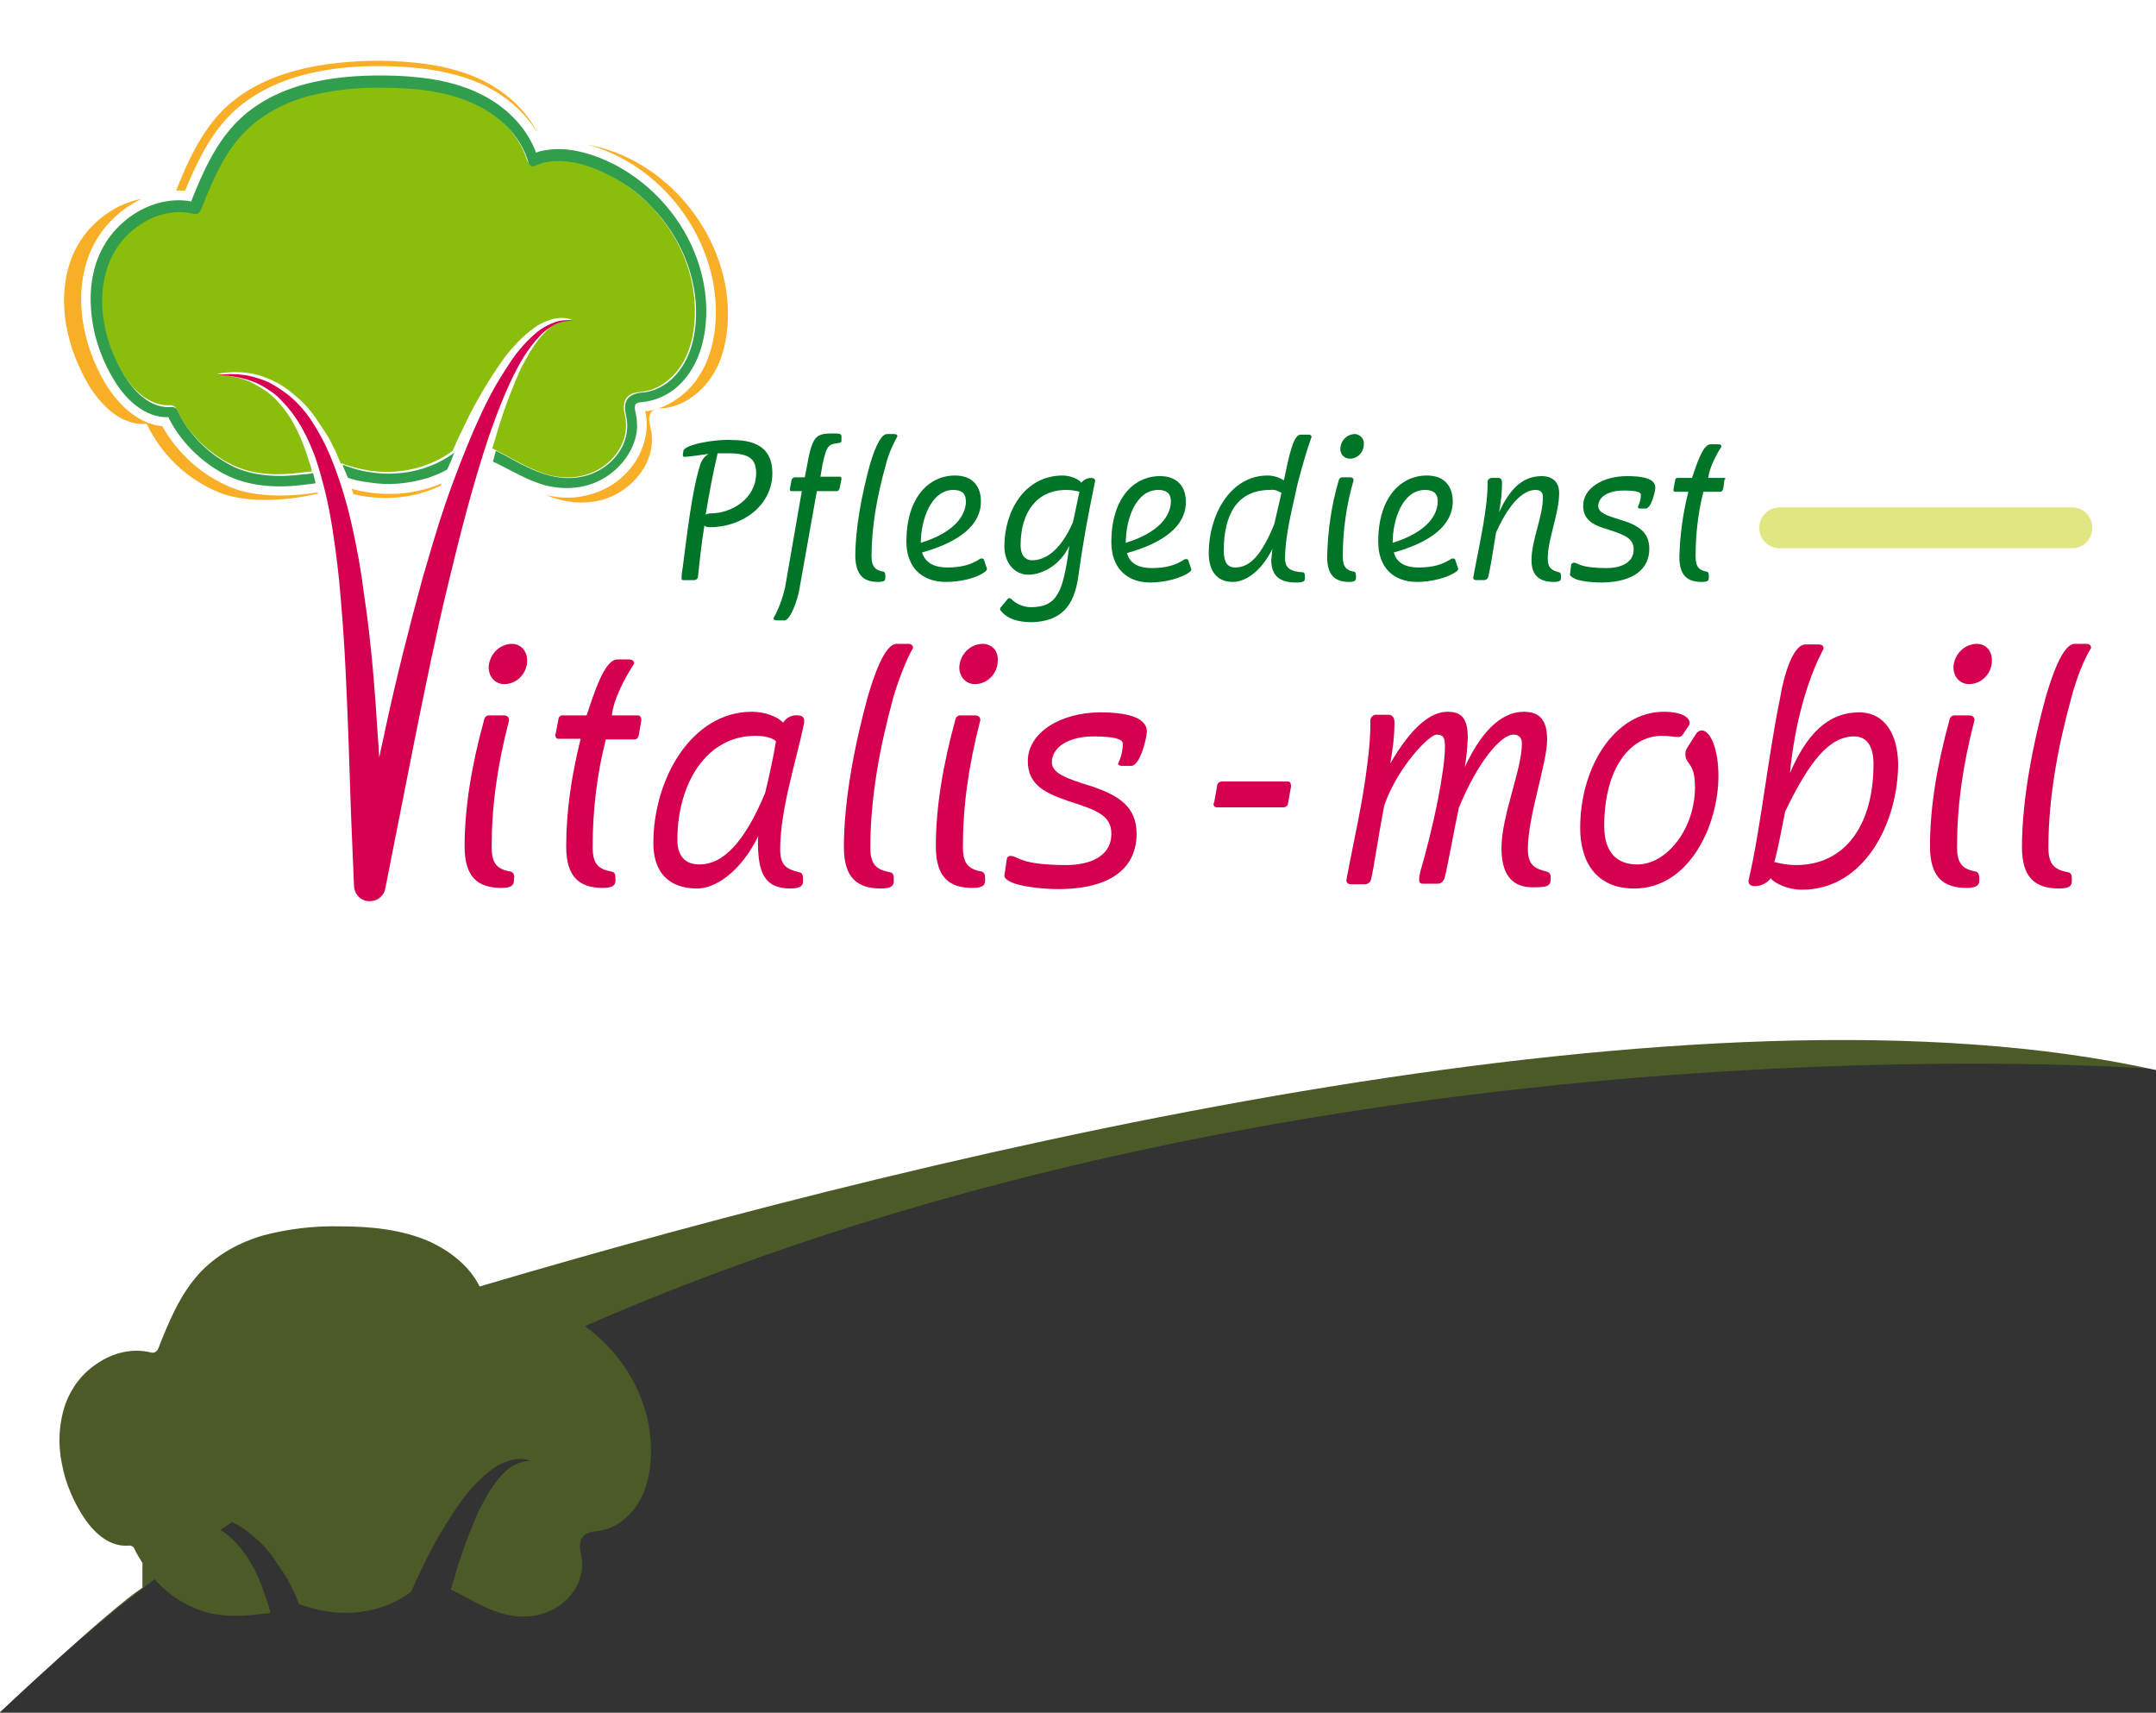 <?xml version="1.0" encoding="utf-8"?>
<!-- Generator: Adobe Illustrator 24.2.1, SVG Export Plug-In . SVG Version: 6.00 Build 0)  -->
<svg version="1.1" id="Ebene_1" xmlns="http://www.w3.org/2000/svg" xmlns:xlink="http://www.w3.org/1999/xlink" x="0px" y="0px"
	 viewBox="0 0 358.7 284.9" style="enable-background:new 0 0 358.7 284.9;" xml:space="preserve">
<rect x="0" y="0" width="358.7" height="284.9" fill="#333333" stroke="none"/>
<style type="text/css">
	.st0{opacity:0.28;fill:#8BBD0D;}
	.st1{fill:#FFFFFF;}
	.st2{fill:#E6E6E6;}
	.st3{fill:none;}
	.st4{fill:#007427;}
	.st5{fill:#D50050;}
	.st6{fill:#E0E680;}
	.st7{fill:#F9AE28;}
	.st8{fill:#8BBD0D;}
	.st9{fill:#319E4E;}
</style>
<path class="st0" d="M0,0v284.9c8.2-8,16.8-15.4,25.7-22.2c1.7,1.9,3.8,3.5,6.2,4.6c3.6,1.7,7.7,1.7,11.5,1.2
	c0.5-0.1,1.1-0.1,1.6-0.2c-0.1-0.6-0.3-1.1-0.5-1.7c-1.1-3.6-2.6-7.1-5.1-9.8c-0.6-0.7-1.3-1.3-2.1-1.9c-0.2-0.1-0.4-0.2-0.6-0.4
	c0.6-0.4,1.2-0.9,1.9-1.3c0.9,0.4,1.7,0.9,2.5,1.5c1.7,1.3,3.3,2.8,4.5,4.6c0.6,0.9,1.2,1.8,1.8,2.7c0.6,0.9,1,1.9,1.5,2.8
	c0.3,0.7,0.6,1.4,0.9,2.1c0.2,0,0.3,0,0.5,0.1c0.2,0.1,0.4,0.2,0.6,0.2c5.9,2,12.5,1.3,17.5-2.4c0.6-1.4,1.2-2.7,1.9-4.1
	c1.9-4,4.2-7.9,6.8-11.5c1.4-1.8,3-3.5,4.8-4.8c0.9-0.7,2-1.2,3.1-1.5c1.1-0.3,2.3-0.3,3.3,0.1c-1,0-2,0.3-2.9,0.8
	c-0.9,0.5-1.6,1.2-2.3,2c-0.7,0.8-1.2,1.6-1.8,2.5c-0.5,0.9-1,1.8-1.5,2.7c-1.7,3.8-3.2,7.8-4.3,11.8c-0.2,0.5-0.3,1.1-0.5,1.6
	c0.5,0.2,0.9,0.5,1.4,0.7c2.4,1.3,4.8,2.7,7.5,3.4c3.1,0.8,6.3,0.5,9-1.3c2.8-1.9,4.5-5.1,3.8-8.5c-0.2-0.9-0.4-1.9,0.1-2.8
	s1.5-1.1,2.5-1.2c1.8-0.2,3.4-0.9,4.7-2.1c3.1-2.6,4.2-6.7,4.3-10.7c0.2-6.8-2.7-13.4-7.4-18.2c-1.1-1.1-2.3-2.2-3.6-3.1
	c122-53.4,260.9-42.8,260.9-42.8V0H0z"/>
<path class="st1" d="M0,0v220.5V240v44.8c0,0,18.2-17.1,23.7-20.7V260c-0.5-0.8-1-1.6-1.4-2.5c-0.2-0.3-0.5-0.4-0.8-0.4
	c-3.1,0.3-5.6-1.9-7.3-4.3c-1.9-2.8-3.3-6-3.9-9.3c-0.7-3.3-0.5-6.8,0.6-10c1-2.7,2.8-5.1,5.3-6.7c2.6-1.8,5.9-2.6,9-1.8
	c0.5,0.1,0.9-0.2,1.1-0.6c1.7-4.3,3.5-8.8,6.7-12.4c2.9-3.2,6.7-5.3,10.8-6.5c4.2-1.1,8.5-1.6,12.8-1.5c5,0,10.2,0.5,14.8,2.5
	c3.5,1.6,6.7,4.1,8.4,7.5c80.5-23.8,203.4-52.8,278.9-36V0H0z"/>
<g>
	<g>
		<rect id="SVGID_6_" x="-376.3" y="659.4" class="st2" width="1366" height="75"/>
	</g>
	<g>
		<defs>
			<rect id="SVGID_1_" x="-376.3" y="659.4" width="1366" height="75"/>
		</defs>
		<clipPath id="SVGID_2_">
			<use xlink:href="#SVGID_1_"  style="overflow:visible;"/>
		</clipPath>
	</g>
</g>
<path class="st3" d="M160.7,83.4c0-1.3-0.8-1.9-2.1-1.9c-3.7,0-5.4,5-5.4,8.8C159,88.5,160.7,85.6,160.7,83.4z"/>
<path class="st3" d="M194.8,83.4c0-1.3-0.8-1.9-2.1-1.9c-3.7,0-5.4,5-5.4,8.8C193.1,88.5,194.8,85.6,194.8,83.4z"/>
<path class="st3" d="M179.6,81.8c-0.7-0.2-1.4-0.3-2.2-0.3c-5,0-7.6,3.7-7.6,9.2c0,1.7,0.9,2.5,1.9,2.5c2,0,4.7-1.3,6.8-6.3
	C178.8,85.8,179.3,83.1,179.6,81.8z"/>
<path class="st3" d="M112.8,139.8c0,2.5,1,4.1,3.7,4.1c3.7,0,7.4-3.5,10.9-11.9c0.6-2.4,1.3-6.2,1.9-8.6c-0.6-0.6-2-0.9-3.4-0.9
	C117.5,122.4,112.8,130.6,112.8,139.8z"/>
<path class="st3" d="M239.2,83.4c0-1.3-0.8-1.9-2.1-1.9c-3.7,0-5.4,5-5.4,8.8C237.4,88.5,239.2,85.6,239.2,83.4z"/>
<path class="st3" d="M203.6,91.7c0,1.8,0.7,2.8,1.9,2.8c2.6,0,4.5-2.1,6.5-7.2c0.4-1.7,0.7-3.5,1.2-5.2c-0.6-0.4-1.2-0.6-1.9-0.5
	C205.9,81.5,203.6,85.6,203.6,91.7z"/>
<path class="st3" d="M92.2,53.4c-1.1,0.3-2.2,0.8-3.1,1.5c-1.8,1.4-3.5,3-4.8,4.8c-2.7,3.6-4.9,7.4-6.8,11.5
	c-0.7,1.4-1.3,2.7-1.9,4.1c-0.3,0.6-0.6,1.3-0.8,1.9l-0.4,0.9c-1,0.6-2.1,1-3.2,1.4c-3.3,1-6.7,1.3-10.1,0.7
	c-1.1-0.2-2.2-0.4-3.3-0.8c-0.3-0.7-0.6-1.4-0.9-2.1c-0.3-0.7-0.6-1.4-0.9-2.1c-0.5-1-0.9-1.9-1.5-2.8c-0.6-0.9-1.1-1.8-1.8-2.7
	c-1.3-1.8-2.8-3.3-4.6-4.6c-1.7-1.3-3.7-2.2-5.8-2.6c-2-0.4-4.1-0.4-6.1,0c2-0.3,4.1-0.1,6,0.3c1,0.3,2,0.6,2.9,1.1
	c0.9,0.5,1.8,1,2.6,1.7c1.6,1.3,3,2.9,4.2,4.6c1.1,1.7,2.1,3.5,2.9,5.4c1.6,3.8,2.8,7.7,3.7,11.7c0.9,4,1.6,7.9,2.1,11.9
	c1.1,8,1.7,16,2.3,24c0.1,1,0.1,2,0.2,2.9c0.3-1.6,0.7-3.1,1-4.7c1.8-8.4,3.9-16.8,6.2-25.2c1.2-4.2,2.4-8.3,3.8-12.4
	s2.9-8.2,4.7-12.2c0.9-2,1.8-4,2.8-5.9c1-1.9,2.1-3.8,3.4-5.6c1.2-1.8,2.7-3.5,4.4-4.9c0.9-0.7,1.9-1.3,2.9-1.6
	c1.1-0.4,2.2-0.4,3.3-0.1C94.5,53.1,93.3,53.1,92.2,53.4z M73.3,80.8c-5.6,2.7-11.2,2.2-14.5,1.4c-0.1-0.3-0.2-0.6-0.3-0.9
	c3.2,0.8,9,1.7,15-0.9L73.3,80.8z"/>
<path class="st3" d="M308.5,122.4c-4.1,0-7.5,4.1-11.5,12.5c-0.4,2.1-1.2,6.3-1.8,8.4c1.2,0.4,2.4,0.5,3.6,0.5
	c8.3,0,12.9-6.7,12.9-16.8C311.7,123.9,310.5,122.4,308.5,122.4z"/>
<path class="st3" d="M118.1,85.4c3.6,0,7.6-2.5,7.6-6.7c0-2.4-1.2-3.3-4.7-3.3c-0.6,0-1.2,0-1.7,0.1c-0.8,3.4-1.4,6.8-2,10.2
	C117.5,85.5,117.8,85.4,118.1,85.4z"/>
<path class="st4" d="M113.7,75l-0.1,0.7c0,0.2,0.1,0.3,0.3,0.3c1.3-0.1,2.6-0.3,4-0.5c-0.7,0.4-1.2,1.1-1.4,1.8
	c-1.4,4.4-2.2,11.7-2.9,17c-0.1,0.6-0.2,1.2-0.2,1.8c0,0.3,0,0.4,0.3,0.4h1.8c0.3,0,0.5-0.2,0.6-0.4c0,0,0,0,0,0
	c0.3-2.8,0.6-5.7,1.1-8.7c0.1,0.2,0.4,0.3,0.9,0.3c5.4,0,10.4-3.6,10.4-9c0-3.8-2.3-5.5-6.6-5.5C118.9,73,113.8,74,113.7,75z
	 M121.1,75.4c3.5,0,4.7,0.9,4.7,3.3c0,4.2-4,6.7-7.6,6.7c-0.3,0-0.6,0.1-0.8,0.2c0.6-3.5,1.2-6.9,2-10.2
	C119.9,75.4,120.4,75.4,121.1,75.4z"/>
<path class="st4" d="M138.3,72.1c-1,0-2,0.1-2.6,0.8c-0.7,0.8-1.1,2.7-1.4,4.4l-0.4,2.1h-1.7c-0.2,0-0.4,0.2-0.5,0.4c0,0,0,0,0,0
	l-0.3,1.6c0,0.2,0.1,0.3,0.3,0.3h1.7l-2.8,16.1c-0.4,1.7-1,3.4-1.9,5c0,0.3,0.2,0.4,0.5,0.4h1.3c1,0,2.2-3.4,2.5-5.2l2.9-16.3h3.3
	c0.3,0,0.4-0.2,0.5-0.5l0.3-1.5c0-0.3-0.1-0.4-0.3-0.4h-3.2l0.3-1.8c0.7-3.5,1.1-3.6,2.7-3.8c0.5-0.1,0.5-0.2,0.5-0.5v-0.6
	C140,72.1,139.6,72.1,138.3,72.1z"/>
<path class="st4" d="M146.1,96.8c1.2,0,1.2-0.3,1.2-0.8s0-0.8-0.3-0.9c-1.2-0.2-2-0.7-2-2.5c0-4.9,0.9-10,2.3-15
	c0.4-1.7,1.1-3.4,2-5c0-0.3-0.2-0.4-0.6-0.4h-1.1c-1.3,0-2.4,3.5-2.9,5.2c-1.3,4.8-2.4,10.4-2.4,15.2
	C142.4,95.7,143.7,96.8,146.1,96.8z"/>
<path class="st4" d="M164,95c0.1-0.1,0.2-0.2,0.2-0.4c0,0,0-0.1-0.1-0.3l-0.4-1.2c0-0.1-0.2-0.2-0.3-0.2c-0.1,0-0.3,0-0.4,0.1
	c-1.4,0.9-3,1.4-5.4,1.4c-1.9,0-3.6-0.6-4.2-2.5c6.1-1.7,9.8-4.5,9.8-8.5c0-2.4-1.3-4.3-4.3-4.3c-4.4,0-8.1,3.7-8.1,11
	c0,4.1,2.4,6.7,6.6,6.7C159.7,96.8,162.6,96.2,164,95z M158.6,81.5c1.3,0,2.1,0.5,2.1,1.9c0,2.2-1.7,5.1-7.5,6.9
	C153.2,86.5,154.9,81.5,158.6,81.5L158.6,81.5z"/>
<path class="st4" d="M179.4,95.9c0.7-5.2,1.5-9.6,2.8-15.9c0-0.3-0.2-0.5-0.7-0.5c-0.6,0-1.2,0.3-1.6,0.8c-0.3-0.5-1.7-1.2-3.1-1.2
	c-6.3,0-9.7,5.9-9.7,11.8c0,2.6,1.6,4.7,4,4.7c2.1,0,5.2-1.4,6.8-4.8c-1,7.7-2,10.2-6.4,10.2c-1.2,0-2.4-0.5-3.3-1.4
	c-0.1-0.1-0.2-0.1-0.3-0.1c-0.1,0-0.2,0.1-0.3,0.2l-1,1.2c-0.1,0.1-0.2,0.2-0.2,0.4c0,0.1,0,0.2,0.1,0.3c1,1.2,2.5,1.9,5.3,1.9
	C176.5,103.3,178.7,100.9,179.4,95.9z M171.7,93.2c-1,0-1.9-0.7-1.9-2.5c0-5.5,2.7-9.2,7.6-9.2c0.7,0,1.5,0.1,2.2,0.3
	c-0.3,1.2-0.8,3.9-1.1,5.1C176.3,91.9,173.7,93.2,171.7,93.2z"/>
<path class="st4" d="M197.7,93.2c0-0.1-0.2-0.2-0.3-0.2c-0.1,0-0.3,0-0.4,0.1c-1.4,0.9-3,1.4-5.4,1.4c-1.9,0-3.6-0.6-4.1-2.5
	c6.1-1.7,9.8-4.5,9.8-8.5c0-2.4-1.3-4.3-4.3-4.3c-4.4,0-8.1,3.7-8.1,11c0,4.1,2.4,6.7,6.5,6.7c2.3,0,5.2-0.7,6.6-1.8
	c0.1-0.1,0.2-0.2,0.2-0.4c0,0,0-0.1-0.1-0.3L197.7,93.2z M192.7,81.5c1.3,0,2.1,0.5,2.1,1.9c0,2.2-1.7,5.1-7.5,6.9
	C187.3,86.5,188.9,81.5,192.7,81.5L192.7,81.5z"/>
<path class="st4" d="M218.2,72.7c0-0.3-0.2-0.4-0.5-0.4h-1.3c-1.2,0-1.9,3.3-2.8,7.6c-0.8-0.5-1.8-0.8-2.7-0.8
	c-6.3,0-9.8,6.7-9.8,12.9c0,2.9,1.3,4.8,4,4.8c2.1,0,4.7-1.7,6.6-5.5c-0.1,0.6-0.1,1.2-0.2,1.8c0,2.4,1.1,3.8,4.1,3.8
	c1.5,0,1.5-0.3,1.5-0.8s0-0.8-0.3-0.9c-2.1-0.1-3-0.7-3-2.3c0-4.1,1.4-9.1,2.1-12.5C216.6,77.8,217.3,75.2,218.2,72.7z M212,87.2
	c-2.1,5.1-4,7.2-6.5,7.2c-1.3,0-1.9-0.9-1.9-2.8c0-6.1,2.3-10.1,7.7-10.1c0.7-0.1,1.3,0.1,1.9,0.5C212.8,83.7,212.4,85.5,212,87.2
	L212,87.2z"/>
<path class="st4" d="M225.6,96c0-0.4,0-0.8-0.3-0.9c-1.2-0.2-1.9-0.7-1.9-2.5c0-4.3,0.6-8.6,1.8-12.7c0-0.3-0.2-0.5-0.5-0.5h-1.4
	c-0.3,0-0.5,0.2-0.6,0.6c-1.2,4.1-1.8,8.4-1.9,12.6c0,3.1,1.3,4.2,3.7,4.2C225.5,96.8,225.6,96.5,225.6,96z"/>
<path class="st4" d="M224.6,76.3c1.3,0,2.3-1.1,2.3-2.4c0.1-0.9-0.6-1.6-1.4-1.7c-0.1,0-0.1,0-0.2,0c-1.3,0.1-2.2,1.1-2.3,2.3
	C222.9,75.5,223.6,76.3,224.6,76.3C224.5,76.3,224.5,76.3,224.6,76.3z"/>
<path class="st4" d="M235.8,96.8c2.3,0,5.2-0.7,6.6-1.8c0.1-0.1,0.2-0.2,0.2-0.4c0,0,0-0.1-0.1-0.3l-0.4-1.2c0-0.1-0.2-0.2-0.3-0.2
	c-0.1,0-0.3,0-0.4,0.1c-1.4,0.9-3,1.4-5.4,1.4c-1.9,0-3.6-0.6-4.1-2.5c6.1-1.7,9.8-4.5,9.8-8.5c0-2.4-1.3-4.3-4.3-4.3
	c-4.4,0-8.1,3.7-8.1,11C229.3,94.3,231.7,96.8,235.8,96.8z M237.1,81.5c1.3,0,2.1,0.5,2.1,1.9c0,2.2-1.7,5.1-7.5,6.9
	C231.7,86.5,233.3,81.5,237.1,81.5L237.1,81.5z"/>
<path class="st4" d="M259.4,95.2c-1.2-0.3-1.9-0.7-1.9-2.3c0-3.2,1.9-7.5,1.9-10.9c0-1.8-1.1-2.8-2.9-2.8c-3.5,0-5.5,2.6-7.1,6
	c0.3-1.6,0.5-3.2,0.5-4.9c0-0.5-0.2-0.8-0.6-0.8h-1.1c-0.3,0-0.6,0.2-0.7,0.5c0,0.1,0,0.1,0,0.2c0,1.4-0.1,2.8-0.3,4.2
	c-0.5,4-1.4,7.8-2.1,11.7c0,0.3,0.2,0.4,0.6,0.4h1.2c0.3,0,0.6-0.2,0.7-0.5c0.3-1.2,0.8-4.3,1.3-7.4c1.2-2.7,3.6-7.1,6.6-7.1
	c0.8,0,1.2,0.4,1.2,1.2c0,3.3-1.9,7.1-1.9,10.5c0,2.2,1,3.6,3.7,3.6c1.2,0,1.2-0.3,1.2-0.8S259.7,95.3,259.4,95.2z"/>
<path class="st4" d="M274.4,91.3c0-2.7-1.7-3.9-4.7-4.8c-2.3-0.7-3.8-1.2-3.8-2.3c0-1.5,1.6-2.6,4.2-2.6c1.9,0,2.9,0.2,2.9,0.7
	c0,0.7-0.2,1.4-0.5,2c0,0.2,0.2,0.3,0.3,0.3h1c0.9,0,1.6-2.8,1.6-3.5c0-1.6-2.4-1.9-4.7-1.9c-4,0-7.3,2-7.3,4.9c0,2.5,1.8,3.3,4.2,4
	c2.8,0.9,4.2,1.5,4.2,3.3c0,2.3-2.3,3.1-4.5,3.1c-2,0-3.5-0.2-4.3-0.5c-0.8-0.3-0.9-0.4-1.1-0.4c-0.2,0-0.4,0.1-0.5,0.3l-0.2,1.7
	c0,0.2,0.4,0.5,1.1,0.8c1.4,0.4,2.9,0.5,4.3,0.5C272,96.8,274.4,94.5,274.4,91.3z"/>
<path class="st4" d="M286.8,79.5h-2.6c0.2-1.7,1.3-3.8,2.2-5.2c0-0.3-0.2-0.4-0.6-0.4h-1.2c-1.3,0-2.3,3.3-3.1,5.6h-2.4
	c-0.3,0-0.4,0.2-0.4,0.4l-0.3,1.6c0,0.2,0.1,0.3,0.3,0.3h2.2c-0.9,3.5-1.4,7.2-1.5,10.8c0,3.1,1.3,4.2,3.7,4.2
	c1.2,0,1.2-0.3,1.2-0.8s0-0.8-0.3-0.9c-1.2-0.2-1.9-0.7-1.9-2.5c0-3.6,0.4-7.3,1.3-10.8h2.8c0.3,0,0.4-0.2,0.5-0.5l0.2-1.5
	C287.2,79.6,287.1,79.5,286.8,79.5z"/>
<path class="st5" d="M85.1,107.1c-2.1,0.1-3.7,1.8-3.8,3.9c0,1.6,1.1,2.8,2.6,2.8c2.1,0,3.8-1.8,3.8-3.9
	C87.7,108.3,86.7,107.1,85.1,107.1z"/>
<path class="st5" d="M85,145c-2.1-0.4-3.2-1.1-3.2-4.1c0-6.7,0.9-13.4,2.9-21.1c0-0.5-0.3-0.8-0.9-0.8h-2.4c-0.5,0-0.8,0.3-0.9,0.9
	c-2,7.3-3.2,14.3-3.2,20.9c0,5.1,2.2,6.9,6.1,6.9c1.9,0,2.1-0.6,2.1-1.3C85.6,145.8,85.6,145.2,85,145z"/>
<path class="st5" d="M106.1,119h-4.3c0.3-2.8,2.2-6.3,3.7-8.6c0-0.5-0.3-0.7-0.9-0.7h-1.9c-2.1,0-3.8,5.4-5.1,9.3h-4
	c-0.4,0-0.7,0.3-0.7,0.7l-0.5,2.6c0,0.4,0.2,0.6,0.5,0.6h3.7c-1.5,6.1-2.4,11.9-2.4,17.9c0,5.1,2.2,6.9,6.1,6.9
	c1.9,0,2.1-0.6,2.1-1.3c0-0.7,0-1.3-0.6-1.4c-2.1-0.4-3.2-1.1-3.2-4.1c0-6,0.7-12.1,2.2-17.9h4.7c0.5,0,0.7-0.3,0.8-0.8l0.4-2.4
	C106.7,119.3,106.5,119,106.1,119z"/>
<path class="st5" d="M132.7,119c-1-0.1-1.9,0.4-2.4,1.2c-1-1-3-1.8-5.2-1.8c-10,0-16.4,11.1-16.4,21.9c0,4.4,2.2,7.5,7.3,7.5
	c2.7,0,7-2.3,10.2-8.8c-0.1,0.3-0.1,0.6-0.1,0.9c0,5,0.9,7.9,5.4,7.9c1.9,0,2.1-0.6,2.1-1.3c0-0.7,0-1.3-0.6-1.4
	c-2.1-0.5-3.2-1.1-3.2-3.8c0-6.8,2.8-15.1,3.9-20.7c0.1-0.2,0.1-0.4,0.1-0.7C133.8,119.3,133.4,119,132.7,119z M127.3,131.9
	c-3.5,8.4-7.1,11.9-10.9,11.9c-2.6,0-3.7-1.6-3.7-4.1c0-9.2,4.7-17.3,13-17.3c1.4,0,2.8,0.3,3.4,0.9
	C128.7,125.8,127.9,129.5,127.3,131.9L127.3,131.9z"/>
<path class="st5" d="M151.9,107.8c0-0.5-0.3-0.7-0.9-0.7h-1.8c-2.1,0-3.9,5.7-4.8,8.7c-2.2,8-4,17.3-4,25.1c0,5.1,2.2,6.9,6.2,6.9
	c1.9,0,2.1-0.6,2.1-1.3c0-0.7,0-1.3-0.6-1.4c-2.1-0.4-3.3-1.1-3.3-4.1c0-8.1,1.5-16.5,3.8-24.9C149.6,112.7,150.9,109.5,151.9,107.8
	z"/>
<path class="st5" d="M163.4,145c-2.1-0.4-3.2-1.1-3.2-4.1c0-6.7,0.9-13.4,2.9-21.1c0-0.5-0.3-0.8-0.9-0.8h-2.4
	c-0.5,0-0.8,0.3-0.9,0.9c-2,7.3-3.2,14.3-3.2,20.9c0,5.1,2.2,6.9,6.1,6.9c1.9,0,2.1-0.6,2.1-1.3C163.9,145.8,163.9,145.2,163.4,145z
	"/>
<path class="st5" d="M163.4,107.1c-2.1,0.1-3.7,1.8-3.8,3.9c0,1.6,1.1,2.8,2.6,2.8c2.1,0,3.8-1.8,3.8-3.9
	C166.1,108.3,165.1,107.1,163.4,107.1z"/>
<path class="st5" d="M186.6,127.4h1.6c1.5,0,2.6-4.7,2.6-5.7c0-2.6-4-3.2-7.7-3.2c-6.7,0-12.1,3.4-12.1,8.1c0,4.1,3.1,5.4,6.9,6.7
	c4.7,1.5,7,2.4,7,5.4c0,3.9-3.8,5.2-7.5,5.2c-3.4,0-5.8-0.3-7.2-0.8s-1.5-0.7-1.9-0.7c-0.4-0.1-0.7,0.1-0.8,0.5l-0.4,2.8
	c0,0.4,0.6,0.9,1.8,1.3c1.8,0.6,5.1,0.9,7.1,0.9c9.2,0,13.1-3.8,13.1-9.2c0-4.4-2.8-6.4-7.8-8c-3.9-1.2-6.3-2.1-6.3-3.9
	c0-2.4,2.6-4.3,7-4.3c3.2,0,4.8,0.4,4.8,1.2c0,1.2-0.3,2.3-0.8,3.4C186.1,127.3,186.4,127.4,186.6,127.4z"/>
<path class="st5" d="M214.3,130h-11c-0.4,0-0.8,0.3-0.8,0.7l-0.5,2.8c-0.1,0.1-0.1,0.1-0.1,0.3c0,0.3,0.2,0.5,0.6,0.5h11
	c0.4,0,0.8-0.3,0.8-0.7l0.5-2.8C214.8,130.3,214.6,130,214.3,130z"/>
<path class="st5" d="M257.4,145c-2.1-0.5-3.2-1.1-3.2-3.8c0-5.5,3.2-14.2,3.2-18.2c0-3.3-1.3-4.6-3.9-4.6c-3.1,0-6.6,2.3-9.8,9.2
	c0.3-1.6,0.4-3.2,0.5-4.8c0-3.3-1-4.4-3.4-4.4c-2.7,0-5.9,2.4-9.5,8.6c0.4-2.2,0.7-4.5,0.7-6.8c0-0.9-0.4-1.3-1-1.3h-1.9
	c-0.5-0.1-1,0.3-1.1,0.8c0,0.1,0,0.2,0,0.3c0,2.4-0.2,4.7-0.5,7c-0.8,6.7-2.3,12.9-3.5,19.4c0,0.5,0.3,0.7,0.9,0.7h2.1
	c0.5,0,1-0.3,1.1-0.8c0.5-2,1.2-7.2,2.2-12.3c2.2-6.4,7.5-11.8,8.7-11.8c1.2,0,1.4,0.6,1.4,2c0,4-1.9,13.3-4.1,20.8
	c-0.1,0.4-0.2,0.9-0.2,1.3c0,0.5,0.2,0.7,0.6,0.7h2.5c0.5,0,1-0.3,1.2-1.2c0.4-1.5,1.7-8.6,2.3-11.4c3.1-7.6,7-12.2,9.1-12.2
	c0.9,0,1.4,0.5,1.4,1.5c0,4.3-3.4,12-3.4,17.4c0,5,2.3,6.5,5.2,6.5c2.5,0,3-0.2,3-1.5C258,145.8,258,145.2,257.4,145z"/>
<path class="st5" d="M283.1,121.5c-0.4,0-0.8,0.3-1.2,1l-1.2,1.9c-0.2,0.3-0.3,0.7-0.3,1c0,1.9,1.6,1.3,1.6,5.5
	c0,7-4.7,12.9-9.6,12.9c-3.3,0-5.5-1.9-5.5-6.4c0-9.7,4.4-15,9.6-15c1.2,0,1.9,0.2,2.7,0.2c0.3,0,0.5-0.1,0.7-0.3l1-1.5
	c0.2-0.2,0.2-0.4,0.2-0.6c0-0.8-1.2-1.8-4.3-1.8c-8.1,0-13.9,9.1-13.9,19.3c0,5.6,2.6,10.1,9,10.1c9.2,0,14-10.6,14-18.7
	C285.9,124.4,284.5,121.5,283.1,121.5z"/>
<path class="st5" d="M309.3,118.5c-4,0-8.1,2.1-11.5,10.1c0.8-8.3,2.9-15.6,5.6-20.7c0-0.5-0.3-0.7-0.9-0.7h-2.1
	c-2.2,0-3.7,5.6-4.2,8.7c-2.1,10.2-3.3,22.2-5.3,30.6c0,0.6,0.3,0.9,1.1,0.9c1,0,2-0.5,2.6-1.3c0.6,0.8,2.8,1.9,5.2,1.9
	c10.5,0,16-11.3,16-21C315.7,122.3,313.7,118.5,309.3,118.5z M298.8,143.9c-1.2,0-2.4-0.2-3.6-0.5c0.6-2.1,1.4-6.4,1.8-8.4
	c4-8.3,7.3-12.5,11.5-12.5c2,0,3.2,1.5,3.2,4.6C311.7,137.1,307.1,143.9,298.8,143.9L298.8,143.9z"/>
<path class="st5" d="M328.8,145c-2.1-0.4-3.2-1.1-3.2-4.1c0-6.7,0.9-13.4,2.9-21.1c0-0.5-0.3-0.8-0.9-0.8h-2.4
	c-0.5,0-0.8,0.3-0.9,0.9c-2,7.3-3.2,14.3-3.2,20.9c0,5.1,2.2,6.9,6.1,6.9c1.9,0,2.1-0.6,2.1-1.3C329.3,145.8,329.3,145.2,328.8,145z
	"/>
<path class="st5" d="M328.8,107.1c-2.1,0.1-3.7,1.8-3.8,3.9c0,1.6,1.1,2.8,2.6,2.8c2.1,0,3.8-1.8,3.8-3.9
	C331.4,108.3,330.5,107.1,328.8,107.1z"/>
<path class="st5" d="M347.9,107.8c0-0.5-0.3-0.7-0.9-0.7h-1.8c-2.1,0-3.9,5.7-4.8,8.7c-2.2,8-4,17.3-4,25.1c0,5.1,2.2,6.9,6.2,6.9
	c1.9,0,2.1-0.6,2.1-1.3c0-0.7,0-1.3-0.6-1.4c-2.1-0.4-3.3-1.1-3.3-4.1c0-8.1,1.5-16.5,3.8-24.9C345.5,112.7,346.8,109.5,347.9,107.8
	z"/>
<path class="st6" d="M296.1,91.2h48.6c1.9,0,3.4-1.5,3.4-3.4s-1.5-3.4-3.4-3.4h-48.6c-1.9,0-3.4,1.5-3.4,3.4S294.2,91.2,296.1,91.2z
	"/>
<path class="st7" d="M38.5,81.1c-4.9-2-8.9-5.6-11.5-10.2c-3.9-0.4-7.5-3.4-10.1-8.2c-3.7-7-4.4-14.5-2-20.5c1.6-4,4.7-7.2,8.6-9.1
	c-5,0.9-9.6,4.8-11.5,9.6c-2.6,6.5-1.2,14,2.1,20.2c2.1,4,5.8,8,10.3,7.6c2.5,5.2,6.7,9.2,12,11.4c4.4,1.8,11.2,1.5,16.5,0.2
	c0-0.1,0-0.2,0-0.2C48,82.7,42.4,82.7,38.5,81.1z"/>
<path class="st7" d="M30.8,31.7c1.8-4.3,3.9-8.9,7.4-12.5c5.6-5.6,14.3-8.4,25.9-8.2c4.4,0.1,10.2,0.5,15.6,2.8
	c4.3,1.9,7.6,4.8,9.7,8.3c-2-4.1-5.7-7.2-9.9-9.1c-5-2.2-10.6-2.8-16-2.9C54,10.1,43.7,11.7,37,18.4c-3.6,3.7-5.8,8.5-7.7,13.3
	C29.8,31.7,30.3,31.7,30.8,31.7z"/>
<path class="st7" d="M108.4,68.5c0.2-0.2,0.4-0.3,0.6-0.4c-0.6,0.2-1.1,0.3-1.7,0.3l0.1,0.3c1.1,5.1-2.4,11.8-9.4,13.6
	c-1.1,0.3-2.3,0.5-3.5,0.5c-1.2,0-2.4-0.2-3.6-0.4c2.8,1.1,5.8,1.6,9.1,0.8c5.1-1.3,9.4-6.5,8.3-11.7
	C108.1,70.4,107.7,69.3,108.4,68.5z"/>
<path class="st7" d="M58.5,81.3c0.1,0.3,0.2,0.6,0.3,0.9c3.3,0.8,8.9,1.3,14.5-1.4l0.2-0.4C67.5,83,61.6,82.2,58.5,81.3z"/>
<path class="st7" d="M119.1,52.5c-0.1,3.9-1,7.2-2.7,9.9c-1.6,2.6-4.1,4.6-7,5.6c0.4-0.1,0.7-0.1,1.1-0.1c3.3-0.4,6.2-2.6,8-5.4
	c1.8-2.8,2.5-6.2,2.6-9.5c0.4-13.1-9.4-25.8-22.2-28.7c-0.5-0.1-0.9-0.2-1.4-0.3C110,27.2,119.4,39.6,119.1,52.5z"/>
<path class="st8" d="M57.4,77.5L57.4,77.5L57.4,77.5z"/>
<path class="st8" d="M91.2,79c3.1,0.8,6.3,0.5,9-1.3c2.8-1.9,4.5-5.1,3.8-8.5c-0.2-0.9-0.4-1.9,0.1-2.8s1.5-1.1,2.5-1.2
	c1.8-0.2,3.4-0.9,4.7-2.1c3.1-2.6,4.2-6.7,4.3-10.7c0.2-6.8-2.7-13.4-7.4-18.2c-2.3-2.4-5.1-4.4-8.2-5.8c-3.3-1.4-7.6-2.6-11-1.1
	c-0.4,0.2-1,0.1-1.2-0.4c0-0.1-0.1-0.1-0.1-0.2c-1.4-4.6-5.2-8-9.4-9.9c-4.6-2.1-9.8-2.5-14.8-2.5c-4.3-0.1-8.7,0.4-12.8,1.5
	c-4.1,1.2-8,3.3-10.8,6.5c-3.1,3.5-4.9,8-6.7,12.4c-0.1,0.5-0.6,0.7-1.1,0.6c-3.1-0.8-6.4,0.1-9,1.8c-2.4,1.6-4.3,4-5.3,6.7
	c-1.1,3.2-1.3,6.7-0.6,10c0.6,3.3,2,6.5,3.9,9.3c1.7,2.4,4.2,4.5,7.3,4.3c0.3,0,0.6,0.2,0.8,0.4c2,4.2,5.4,7.6,9.6,9.6
	c3.6,1.7,7.7,1.7,11.5,1.2c0.5-0.1,1.1-0.1,1.6-0.2c-0.1-0.6-0.3-1.1-0.5-1.7c-1.1-3.6-2.6-7.1-5.1-9.8c-0.6-0.7-1.3-1.3-2.1-1.9
	c-0.8-0.5-1.6-1-2.4-1.4c-0.9-0.4-1.8-0.7-2.8-0.9c-1-0.2-2-0.4-2.9-0.5c2-0.4,4.1-0.4,6.1,0c2.1,0.5,4.1,1.4,5.8,2.7
	c1.7,1.3,3.3,2.8,4.5,4.6c0.6,0.9,1.2,1.8,1.8,2.7c0.6,0.9,1,1.9,1.5,2.8c0.3,0.7,0.6,1.4,0.9,2.1c0.2,0,0.3,0,0.5,0.1l0,0
	c0.2,0.1,0.4,0.2,0.6,0.2c5.9,2,12.5,1.3,17.5-2.4c0.6-1.4,1.2-2.7,1.9-4.1c1.9-4,4.2-7.9,6.8-11.5c1.4-1.8,3-3.5,4.8-4.8
	c0.9-0.7,2-1.2,3.1-1.5c1.1-0.3,2.3-0.3,3.3,0.1c-1,0-2,0.3-2.9,0.8c-0.9,0.5-1.6,1.2-2.3,2c-0.7,0.8-1.2,1.6-1.8,2.5
	c-0.5,0.9-1,1.8-1.5,2.7c-1.7,3.8-3.2,7.8-4.3,11.8c-0.2,0.5-0.3,1.1-0.5,1.6c0.5,0.2,0.9,0.5,1.4,0.7C86.1,76.8,88.5,78.2,91.2,79z
	"/>
<path class="st8" d="M57.4,77.4L57.4,77.4L57.4,77.4C57.3,77.4,57.2,77.4,57.4,77.4z"/>
<path class="st9" d="M61.1,80.2c3.4,0.6,6.8,0.3,10.1-0.7c1.1-0.4,2.2-0.8,3.2-1.4l0.4-0.9c0.3-0.6,0.5-1.3,0.8-1.9
	c-5,3.7-11.7,4.4-17.5,2.4c-0.2-0.1-0.4-0.1-0.6-0.2l0,0l0,0l-0.1,0c-0.2-0.1,0,0,0.1,0c-0.1-0.1-0.3-0.2-0.5-0.1
	c0.3,0.7,0.6,1.4,0.9,2.1C58.9,79.8,60,80.1,61.1,80.2z"/>
<path class="st9" d="M100.2,79.7c3.1-1.7,5.6-5,5.8-8.6c0-0.9-0.1-1.8-0.3-2.7c-0.1-0.3-0.1-0.7,0-1.1c0.2-0.3,0.7-0.4,1.1-0.4
	c1.9-0.2,3.7-0.9,5.2-2c3.4-2.6,5-6.7,5.4-10.9c0.7-7.2-2-14.5-6.7-19.9c-2.3-2.7-5.1-4.9-8.2-6.6c-3.3-1.7-7.4-3.1-11.2-2.6
	c-0.7,0.1-1.5,0.2-2.1,0.5c-1.5-4-4.6-7.2-8.2-9.2c-4.6-2.6-10-3.4-15.2-3.6c-9-0.3-19.1,0.8-25.9,7.2c-3.9,3.7-6.1,8.7-8.1,13.7
	c-6.2-1.1-12.5,2.9-15.1,8.5c-1.6,3.4-1.9,7.3-1.4,11c0.5,3.8,1.9,7.4,3.9,10.6c1.9,3,5,5.9,8.8,5.8c2,4,5.3,7.3,9.2,9.4
	c4,2.1,8.5,2.4,12.9,1.9c0.8-0.1,1.6-0.2,2.4-0.3c-0.1-0.6-0.3-1.2-0.4-1.7c-0.5,0.1-1.1,0.2-1.6,0.2c-3.8,0.5-8,0.4-11.5-1.2
	c-4.2-2-7.6-5.4-9.6-9.6c-0.2-0.3-0.5-0.4-0.8-0.4c-3.1,0.3-5.6-1.9-7.3-4.3c-1.9-2.8-3.3-6-3.9-9.3c-0.7-3.3-0.5-6.8,0.6-10
	c1-2.7,2.8-5.1,5.3-6.7c2.6-1.8,5.9-2.6,9-1.8c0.5,0.1,0.9-0.2,1.1-0.6c1.7-4.3,3.5-8.8,6.7-12.4c2.9-3.2,6.7-5.3,10.8-6.5
	c4.2-1.1,8.5-1.6,12.8-1.5c5,0,10.2,0.5,14.8,2.5c4.3,1.9,8.1,5.3,9.4,9.9c0.1,0.5,0.6,0.8,1.1,0.6c0.1,0,0.1,0,0.2-0.1
	c3.4-1.5,7.8-0.4,11,1.1c3.1,1.4,5.9,3.3,8.2,5.8c4.7,4.8,7.6,11.5,7.4,18.2c-0.1,3.9-1.2,8-4.3,10.7c-1.3,1.1-3,1.9-4.7,2
	c-0.9,0.1-1.9,0.3-2.5,1.2c-0.5,0.9-0.3,1.9-0.1,2.8c0.7,3.4-1,6.6-3.8,8.5c-2.7,1.8-5.9,2.1-9,1.3c-2.7-0.7-5.1-2.1-7.5-3.4
	c-0.4-0.2-0.9-0.5-1.4-0.7c-0.2,0.6-0.3,1.2-0.5,1.8l0.7,0.3c2.6,1.3,5.1,2.8,7.9,3.6C93.6,81.5,97.2,81.4,100.2,79.7z"/>
<path class="st9" d="M57.4,77.4L57.4,77.4z"/>
<path class="st5" d="M92.3,53.6c-1.1,0.4-2,0.9-2.9,1.6c-1.7,1.4-3.2,3.1-4.4,4.9c-1.2,1.8-2.4,3.7-3.4,5.6c-1,1.9-1.9,3.9-2.8,5.9
	c-1.7,4-3.3,8.1-4.7,12.2c-1.4,4.1-2.6,8.3-3.8,12.4c-2.3,8.4-4.4,16.8-6.2,25.1c-0.3,1.6-0.7,3.1-1,4.7c-0.1-1-0.1-1.9-0.2-2.9
	c-0.5-8-1.1-16-2.3-24c-0.5-4-1.2-8-2.1-11.9c-0.9-4-2.1-7.9-3.7-11.7c-0.8-1.9-1.8-3.7-2.9-5.4c-1.1-1.7-2.5-3.3-4.2-4.6
	c-0.8-0.6-1.7-1.2-2.6-1.7c-0.9-0.5-1.9-0.8-2.9-1.1c-2-0.5-4-0.6-6-0.3c1,0,2,0.1,3,0.3c1.9,0.3,3.8,1,5.4,2.1
	c0.8,0.5,1.6,1.1,2.2,1.8c2.7,2.7,4.5,6.2,5.8,9.9c1.2,3.7,2.1,7.5,2.7,11.4c0.6,3.9,1.1,7.8,1.4,11.8c0.7,7.9,1,15.8,1.3,23.8
	l0.4,11.9l0.5,12c0.1,1.5,1.3,2.6,2.7,2.5c1.2,0,2.3-0.9,2.5-2.1v0l5-25.3c1.7-8.4,3.4-16.8,5.4-25.1c2-8.3,4.1-16.6,6.8-24.7
	c1.4-4,2.9-8,4.9-11.7c1-1.9,2.2-3.6,3.6-5.1c0.7-0.8,1.6-1.4,2.5-1.9c1-0.5,2-0.7,3.1-0.6C94.5,53.2,93.4,53.2,92.3,53.6z"/>
</svg>
